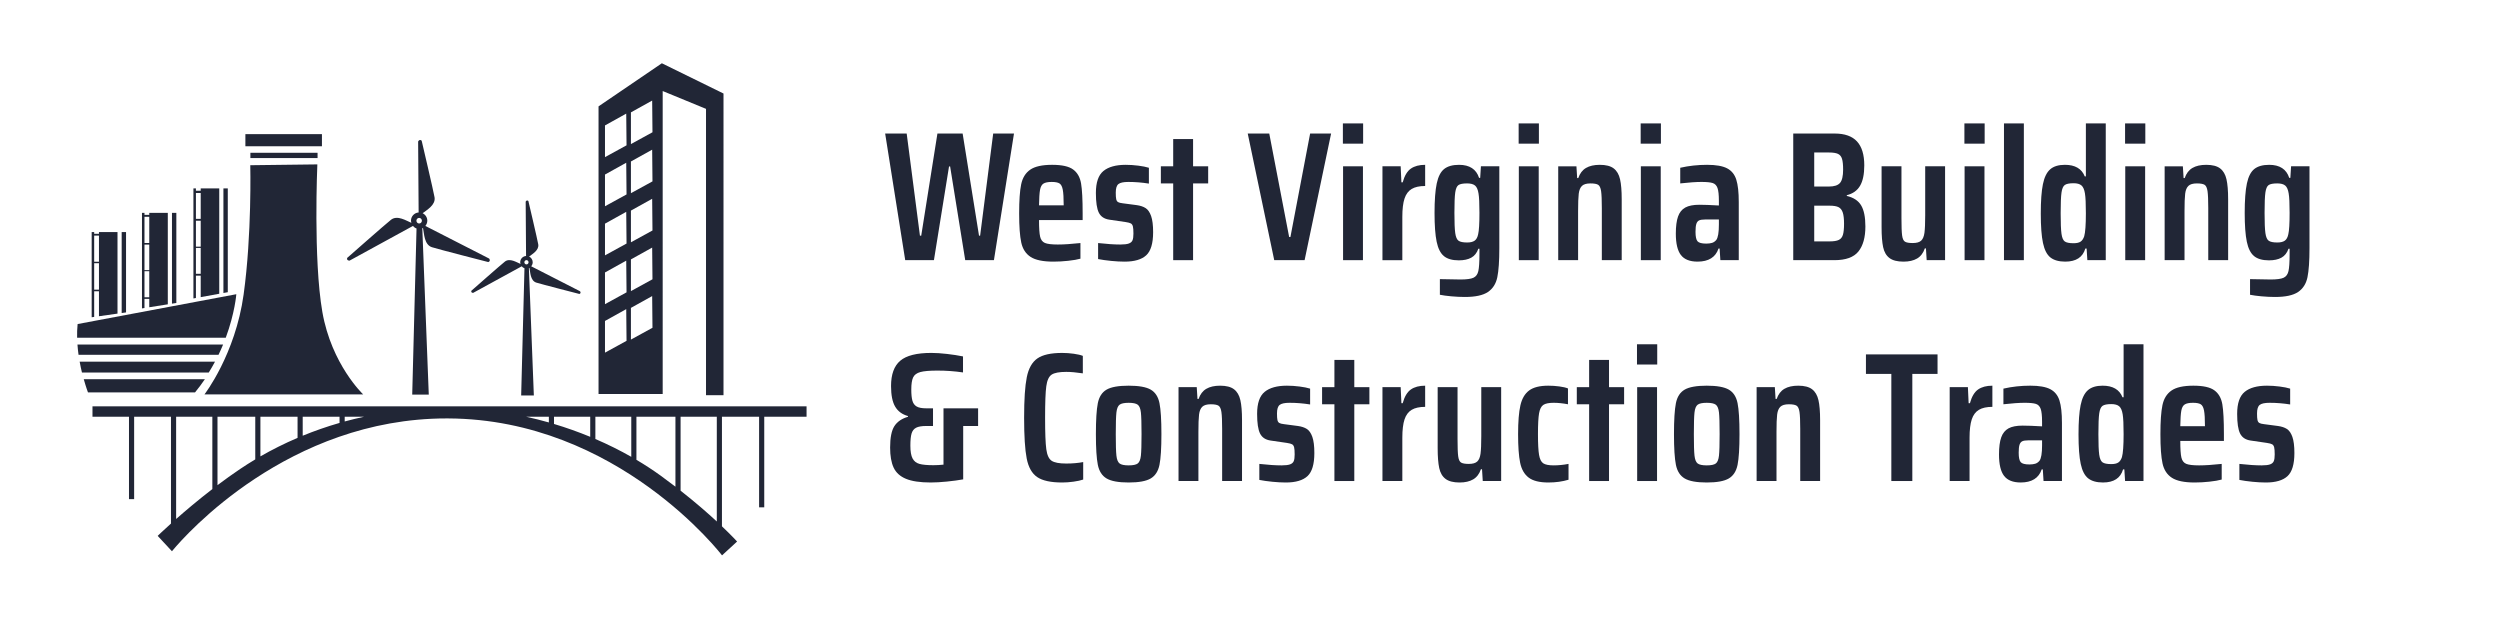 <?xml version="1.0" encoding="UTF-8"?> <svg xmlns="http://www.w3.org/2000/svg" id="Layer_1" data-name="Layer 1" viewBox="0 0 7914.58 1999.44"><defs><style> .cls-1 { fill: #212636; stroke-width: 0px; } </style></defs><g><path class="cls-1" d="m748.18,931.42l-502.46,94.47c-1.5,14.4-1.89,28.93-1.58,43.3h470.6c29.02-78.45,33.43-137.76,33.43-137.76Z"></path><path class="cls-1" d="m706.27,1090.83H245.21c.81,11.06,1.95,21.95,3.43,32.47h443.11c5.32-11.05,10.14-21.87,14.53-32.47Z"></path><path class="cls-1" d="m648.59,1200.53h-383.41c7.15,25.66,13.36,41.75,13.36,41.75h338.9c11.42-13.78,21.59-27.74,31.16-41.75Z"></path><path class="cls-1" d="m680.72,1144.97H252.17c2.23,12.28,4.73,23.82,7.3,34.43h401.42c7.19-11.56,13.78-23.04,19.83-34.43Z"></path><polygon class="cls-1" points="721.14 596.52 707.3 596.52 707.3 927.57 721.14 925.04 721.14 596.52"></polygon><path class="cls-1" d="m620.26,872.7h15.16v67.96l58.69-10.69v-333.46h-58.69v7.22h-15.16v-7.22h-7.91v348.34l7.91-1.44v-70.72Zm0-261.75h15.16v82h-15.16v-82Zm0,87.92h15.16v82h-15.16v-82Zm0,85.93h15.16v82h-15.16v-82Z"></path><polygon class="cls-1" points="558.27 673.93 544.43 673.93 544.43 961.33 558.27 959.15 558.27 673.93"></polygon><path class="cls-1" d="m457.39,946.18h15.16v26.52l58.69-9.28v-289.49h-58.69v6.27h-15.16v-6.27h-7.91v302.43l7.91-1.25v-28.93Zm0-259.72h15.16v82.88h-15.16v-82.88Zm0,88.01h15.16v80.69h-15.16v-80.69Zm0,84.09h15.16v82.49h-15.16v-82.49Z"></path><polygon class="cls-1" points="399.04 734.61 385.19 734.61 385.19 991.01 399.04 989.04 399.04 734.61"></polygon><path class="cls-1" d="m298.14,922.2h15.16v78.93l58.69-8.28v-258.24h-58.69v5.59h-15.16v-5.59h-7.91v269.79l7.91-1.12v-81.07Zm0-176.41h15.16v82.8h-15.16v-82.8Zm0,87.37h15.16v83.98h-15.16v-83.98Z"></path><path class="cls-1" d="m1149.75,1248.61s-100.23-94.47-129.25-261.1c-29-166.63-15.82-467.09-15.82-467.09l-212.33,2.62s5.29,219.11-21.09,409.36c-26.38,190.25-123.97,316.2-123.97,316.2h502.46Z"></path><rect class="cls-1" x="776.87" y="424.65" width="242.33" height="38.38"></rect><rect class="cls-1" x="792.69" y="483.68" width="212.65" height="16.73"></rect><path class="cls-1" d="m1106.54,825.15l200.78-109.84c3,3.7,6.8,6.49,11.34,8.08l-13.65,525.86h52.42l-20.49-526.22c.8-.34,1.37-1.01,2.12-1.44.12.61.19,1.05.34,1.73,3.56,15.8,3.29,51.21,27.83,59.26,18.05,5.93,178.66,47.1,178.66,47.1,5.16-1.98,6.24-5.62,2.89-11.01l-202.18-103.39c3.68-4.57,6.18-10.2,6.18-16.58,0-10.52-6.13-19.44-14.84-23.68,13.48-10.48,41.78-26.23,37.79-50.39-3.09-18.64-40.83-179.33-40.83-179.33-4.15-3.62-7.88-2.89-11.16,2.57l1.58,224.76c-13.46.89-24.21,12.08-24.21,26.07,0,2.4.75,4.57,1.34,6.79-15.32-6.16-44.15-25.48-64.36-9.91-15.02,11.58-139.14,121.04-139.14,121.04-1.23,5.37,1.2,8.27,7.58,8.53Zm220.42-135.31c4.79,0,8.67,3.96,8.67,8.86s-3.88,8.86-8.67,8.86-8.67-3.96-8.67-8.86,3.88-8.86,8.67-8.86Z"></path><path class="cls-1" d="m1497.94,927.17l153.74-84.09c2.29,2.84,5.21,4.96,8.69,6.19l-10.45,402.65h40.14l-15.7-402.93c.61-.27,1.05-.78,1.62-1.11.09.47.14.81.25,1.33,2.73,12.11,2.51,39.21,21.31,45.37,13.82,4.54,136.8,36.07,136.8,36.07,3.93-1.54,4.74-4.32,2.18-8.47l-154.8-79.16c2.82-3.49,4.74-7.8,4.74-12.7,0-8.05-4.7-14.88-11.36-18.13,10.31-8.03,32-20.08,28.94-38.58-2.36-14.28-31.27-137.31-31.27-137.31-3.18-2.78-6.04-2.2-8.53,1.98l1.2,172.1c-10.31.69-18.53,9.25-18.53,19.97,0,1.84.58,3.51,1.03,5.2-11.73-4.71-33.81-19.5-49.29-7.58-11.5,8.86-106.53,92.67-106.53,92.67-.94,4.1.92,6.33,5.8,6.54Zm168.73-103.64c3.67,0,6.65,3.04,6.65,6.79s-2.98,6.79-6.65,6.79-6.65-3.04-6.65-6.79,2.98-6.79,6.65-6.79Z"></path><path class="cls-1" d="m2097.95,288.19l137.16,56.42v906.62h55.39V296.07l-195.18-95.78-200.45,136.45v910.55h203.09V288.19Zm-182.65,828.22v-100.37l67.26-37.4.98,100.37-68.24,37.4Zm0-153.51v-100.37l67.26-37.4.98,100.37-68.24,37.4Zm0-154.49v-100.37l67.26-37.4.98,100.37-68.24,37.4Zm0-155.47v-100.37l67.26-37.4.98,100.37-68.24,37.4Zm0-155.49v-100.37l67.26-37.4.98,100.37-68.24,37.4Zm82.1,577.63v-100.37l67.26-37.4.98,100.37-68.24,37.4Zm0-153.51v-100.37l67.26-37.4.98,100.37-68.24,37.4Zm0-154.49v-100.37l67.26-37.4.98,100.37-68.24,37.4Zm0-155.47v-100.37l67.26-37.4.98,100.37-68.24,37.4Zm0-155.49v-100.37l67.26-37.4.98,100.37-68.24,37.4Z"></path><path class="cls-1" d="m2553.45,1286.44H292.78v32.92h115.58v260.83h16.3v-260.83h116.62v338.15c-26.25,23.57-41.85,38.69-42.09,38.99l45.23,48.69s1.15-1.45,3.68-4.46c18.93-22.61,110.26-127.01,259.46-225.38,149.26-98.42,356-190.72,606.57-190.7l4.91.02h.03c268.65,1.29,485.34,109.54,635.18,217.9,74.87,54.15,132.94,108.26,172.2,148.75,19.63,20.24,34.56,37.07,44.53,48.79,4.99,5.87,8.74,10.44,11.22,13.53,2.48,3.09,3.6,4.57,3.62,4.59l47.71-43.83c-.29-.36-16.87-18.62-47.94-48.16v-346.86h117.61v286.67h16.3v-286.67h133.96v-32.92Zm-1595.13,32.92h116.62v19.53c-40.86,11.79-79.75,25.44-116.62,40.52v-60.04Zm-16.3,66.85c-41.96,17.92-81.2,37.67-117.61,58.59v-125.44h117.61v66.85Zm149.23-66.85h61.16c-20.84,4.51-41.22,9.51-61.16,14.95v-14.95Zm662.64,0h114.66v63.57c-36.38-15.03-74.69-28.75-114.66-40.73v-22.83Zm-16.3,18.06c-23.38-6.65-47.3-12.7-71.72-18.06h71.72v18.06Zm147.27-18.06h113.66v126.87c-35.15-19.97-73.15-39-113.66-56.44v-70.43Zm-1327.26,323.65v-323.65h114.66v228.99c-44.83,34.52-84.58,68.17-114.66,94.66Zm202.53-158.21c-24.6,16.56-48.65,33.86-71.58,51.15v-216.59h119.59v134.99c-16.62,9.94-32.64,20.11-48.01,30.46Zm1254.7-29.12v-136.32h123.52v221.39c-14.91-11.46-30.59-23.19-47.02-35.08-23.5-16.99-49.07-33.77-76.5-49.99Zm254.47,195.25c-29.11-26.91-67.65-60.6-114.66-97.52v-234.05h114.66v331.58Z"></path></g><g><path class="cls-1" d="m3055.73,823.63l-47.78-296.58h-3.5l-47.78,296.58h-90.9l-63.51-400.88h68.17l41.95,323.38h4.08l51.27-323.38h79.83l51.86,323.38h3.5l41.37-323.38h65.84l-63.51,400.88h-90.9Z"></path><path class="cls-1" d="m3427.47,696.61h-138.09c0,25.25,1.17,42.83,3.5,52.73,2.33,9.91,7.38,16.51,15.15,19.81,7.77,3.3,21.36,4.95,40.79,4.95s42.53-1.55,71.67-4.66v49.53c-9.71,2.72-22.63,4.95-38.75,6.7-16.12,1.75-31.76,2.62-46.91,2.62-32.63,0-56.62-4.95-71.96-14.86-15.35-9.91-25.26-25.05-29.72-45.45-4.47-20.39-6.7-51.18-6.7-92.35s2.13-71.47,6.41-92.06c4.27-20.58,13.78-36.03,28.55-46.32,14.76-10.29,37.87-15.44,69.34-15.44s53.31,4.95,66.72,14.86,21.75,24.67,25.06,44.28c3.29,19.62,4.95,50.98,4.95,94.1v21.56Zm-124.11-115.37c-5.44,3.5-9.03,10.11-10.78,19.81-1.75,9.71-2.82,26.03-3.2,48.95h78.08v-.58c0-22.52-.97-38.84-2.91-48.94-1.95-10.1-5.44-16.7-10.49-19.81-5.05-3.1-13.21-4.66-24.47-4.66-12.04,0-20.79,1.75-26.22,5.24Z"></path><path class="cls-1" d="m3517.49,825.96c-15.73-1.56-29.43-3.5-41.08-5.83v-50.69c27.97,3.11,51.47,4.66,70.5,4.66,12.04,0,20.98-1.06,26.8-3.2,5.83-2.13,9.71-5.54,11.65-10.2,1.94-4.66,2.91-11.65,2.91-20.98,0-10.87-.58-18.55-1.75-23.02-1.17-4.46-3.3-7.58-6.41-9.32-3.11-1.75-8.55-3.2-16.31-4.37l-51.86-7.57c-15.93-2.33-27-9.71-33.21-22.14-6.22-12.43-9.32-33.21-9.32-62.35,0-33.4,7.96-56.61,23.89-69.63,15.92-13.01,39.42-19.52,70.5-19.52,12.82,0,26.12.87,39.91,2.62,13.78,1.75,24.95,3.99,33.5,6.7v50.11c-21.76-3.5-43.51-5.24-65.26-5.24-15.15,0-25.55,2.24-31.17,6.7-5.64,4.47-8.45,13.5-8.45,27.09,0,9.71.48,16.71,1.46,20.98.96,4.28,2.91,7.28,5.83,9.03,2.91,1.75,7.87,3.01,14.86,3.79l44.28,5.83c11.26,1.56,20.58,4.66,27.97,9.32,7.37,4.66,13.2,13.02,17.48,25.06,4.27,12.04,6.41,29.13,6.41,51.27,0,35.35-7.28,59.72-21.85,73.13s-37.39,20.1-68.46,20.1c-12.82,0-27.09-.78-42.83-2.33Z"></path><path class="cls-1" d="m3714.14,823.63v-242.97h-39.04v-54.19h39.04v-86.24h62.93v86.24h47.78v54.19h-47.78v242.97h-62.93Z"></path><path class="cls-1" d="m4034.01,823.63l-83.91-400.88h68.17l62.93,327.46h4.08l62.35-327.46h66.42l-83.91,400.88h-96.14Z"></path><path class="cls-1" d="m4251.34,454.8v-64.09h64.09v64.09h-64.09Zm.58,368.83v-297.16h62.93v297.16h-62.93Z"></path><path class="cls-1" d="m4376.61,526.47h57.68l2.33,50.69h4.08c5.83-20.98,14.47-35.44,25.93-43.41,11.45-7.96,26.51-11.95,45.16-11.95v67.01c-17.87,0-32.05,3.11-42.54,9.32-10.49,6.22-18.06,16.31-22.72,30.3-4.66,13.98-6.99,33.41-6.99,58.27v136.93h-62.93v-297.16Z"></path><path class="cls-1" d="m4594.82,938.13c-14.96-1.37-27.09-3.01-36.42-4.95v-49.53l65.26,1.17c19.42,0,33.11-1.85,41.08-5.54,7.96-3.7,13.11-10.78,15.44-21.27s3.5-28.75,3.5-54.77v-15.73h-3.5c-4.66,13.21-12.15,22.63-22.43,28.26-10.3,5.64-23.41,8.45-39.33,8.45-20.59,0-36.33-4.46-47.2-13.4-10.88-8.93-18.55-24.08-23.02-45.45-4.47-21.36-6.7-51.86-6.7-91.48s2.33-71.47,6.99-93.23c4.66-21.75,12.53-37,23.6-45.74,11.07-8.74,26.7-13.11,46.91-13.11,33.4,0,54.57,13.79,63.51,41.37h3.5l2.33-36.71h58.27v259.29c0,40.79-2.14,71.47-6.41,92.06-4.28,20.58-14.18,36.13-29.72,46.61-15.54,10.49-39.82,15.73-72.83,15.73-13.6,0-27.88-.68-42.83-2.04Zm73.71-176.26c5.43-3.88,9.12-10.68,11.07-20.39,2.71-11.26,4.08-33.79,4.08-67.59,0-29.52-.97-49.91-2.91-61.18-1.95-12.43-5.64-20.88-11.07-25.35-5.44-4.46-13.79-6.7-25.05-6.7-13.21,0-22.34,1.75-27.39,5.24-5.05,3.5-8.45,11.27-10.2,23.31-1.75,12.04-2.62,33.6-2.62,64.68s.87,51.67,2.62,64.09c1.75,12.44,5.24,20.49,10.49,24.18,5.24,3.7,14.28,5.54,27.09,5.54,10.49,0,18.45-1.94,23.89-5.83Z"></path><path class="cls-1" d="m4807.78,454.8v-64.09h64.09v64.09h-64.09Zm.58,368.83v-297.16h62.93v297.16h-62.93Z"></path><path class="cls-1" d="m5071.14,659.9c0-26.02-.78-44.28-2.33-54.77-1.56-10.49-4.66-17.19-9.32-20.1-4.66-2.91-12.82-4.37-24.47-4.37-12.44,0-21.37,2.62-26.8,7.87-5.44,5.24-8.84,13.5-10.2,24.76-1.37,11.27-2.04,29.72-2.04,55.35v154.99h-62.93v-297.16h57.68l2.33,37.29h3.5c5.04-14.76,13.2-25.44,24.47-32.05,11.26-6.6,25.83-9.91,43.7-9.91,19.42,0,34.09,3.79,43.99,11.36,9.91,7.57,16.61,19.04,20.1,34.38,3.5,15.35,5.24,36.42,5.24,63.22v192.86h-62.93v-163.73Z"></path><path class="cls-1" d="m5194.08,454.8v-64.09h64.09v64.09h-64.09Zm.58,368.83v-297.16h62.93v297.16h-62.93Z"></path><path class="cls-1" d="m5321.39,807.32c-10.69-13.98-16.02-36.51-16.02-67.59,0-22.92,2.33-40.98,6.99-54.19,4.66-13.2,12.33-22.72,23.02-28.55,10.68-5.83,25.54-8.74,44.57-8.74,14.76,0,35.34.78,61.76,2.33v-14.57c0-19.03-1.46-32.63-4.37-40.79s-7.97-13.4-15.15-15.73c-7.19-2.33-19.14-3.5-35.83-3.5s-39.04,1.56-67.01,4.66v-49.53c27.19-6.21,55.54-9.32,85.07-9.32,27.97,0,49.04,3.7,63.22,11.07,14.17,7.38,23.89,19.33,29.13,35.83,5.24,16.51,7.87,40.11,7.87,70.79v184.12h-58.27l-2.33-36.71h-3.5c-9.32,27.59-31.46,41.37-66.42,41.37-24.47,0-42.05-6.99-52.73-20.98Zm98.76-38.46c5.04-1.55,9.51-4.66,13.4-9.32,5.43-7.37,8.16-23.69,8.16-48.94v-15.73h-43.7c-8.55,0-14.86.97-18.94,2.91-4.08,1.95-6.99,5.64-8.74,11.07-1.75,5.44-2.62,13.79-2.62,25.05,0,15.15,2.13,25.16,6.41,30.01,4.27,4.86,13.4,7.28,27.38,7.28,7.38,0,13.59-.77,18.65-2.33Z"></path><path class="cls-1" d="m5677.1,422.75h131.1c31.85,0,55.44,8.36,70.79,25.06,15.34,16.71,23.02,41.95,23.02,75.75,0,27.97-4.47,49.53-13.4,64.68-8.94,15.15-22.92,25.05-41.95,29.72v2.33c21.36,5.05,36.51,15.06,45.45,30.01,8.93,14.96,13.4,37.2,13.4,66.72,0,34.58-7.38,60.99-22.14,79.24-14.77,18.26-40.01,27.39-75.75,27.39h-130.52v-400.88Zm148,156.45c6.6-7.58,9.91-21.65,9.91-42.24,0-15.15-1.17-26.51-3.5-34.09-2.33-7.58-6.61-12.82-12.82-15.73-6.22-2.91-15.73-4.37-28.55-4.37h-46.61v107.79h46.61c16.7,0,28.35-3.79,34.96-11.36Zm-3.79,180.34c6.41-3.1,10.78-8.54,13.11-16.31,2.33-7.77,3.5-19.42,3.5-34.96s-1.37-27.39-4.08-35.54c-2.72-8.16-7.19-13.78-13.4-16.9-6.22-3.1-15.54-4.66-27.97-4.66h-48.94v113.04h48.94c12.82,0,22.43-1.55,28.84-4.66Z"></path><path class="cls-1" d="m6097.2,786.34h-3.5c-5.05,14.77-13.21,25.45-24.47,32.05-11.27,6.6-25.64,9.91-43.12,9.91-19.43,0-34.19-3.79-44.28-11.36-10.11-7.58-16.81-19.03-20.1-34.38-3.3-15.34-4.95-36.42-4.95-63.22v-192.87h62.93v163.73c0,26.42.67,44.77,2.04,55.06,1.36,10.3,4.37,16.9,9.03,19.81,4.66,2.91,12.82,4.37,24.47,4.37,12.43,0,21.36-2.52,26.8-7.57,5.43-5.04,8.93-13.4,10.49-25.06,1.55-11.65,2.33-30.1,2.33-55.35v-154.99h62.93v297.16h-58.27l-2.33-37.29Z"></path><path class="cls-1" d="m6218.98,454.8v-64.09h64.09v64.09h-64.09Zm.58,368.83v-297.16h62.93v297.16h-62.93Z"></path><path class="cls-1" d="m6344.25,823.63v-432.93h62.93v432.93h-62.93Z"></path><path class="cls-1" d="m6491.36,815.18c-11.07-8.74-18.94-23.98-23.6-45.74-4.66-21.75-6.99-52.82-6.99-93.23s2.23-70.99,6.7-92.94c4.46-21.94,12.14-37.67,23.02-47.2,10.87-9.51,26.41-14.28,46.61-14.28,32.24,0,53.21,12.24,62.93,36.71h3.5v-167.81h62.93v432.93h-58.27l-2.33-36.71h-4.08c-8.16,27.59-29.33,41.37-63.51,41.37-20.2,0-35.83-4.37-46.91-13.11Zm95.27-50.11c5.04-3.3,8.93-9.03,11.65-17.19,3.5-12.43,5.24-36.71,5.24-72.83,0-29.91-.97-50.69-2.91-62.35-1.95-12.43-5.64-20.98-11.07-25.64-5.44-4.66-13.79-6.99-25.05-6.99-13.21,0-22.43,1.85-27.68,5.54-5.24,3.7-8.74,11.75-10.49,24.18-1.75,12.44-2.62,34.19-2.62,65.26s.87,52.83,2.62,65.26c1.75,12.44,5.24,20.49,10.49,24.18,5.24,3.7,14.47,5.54,27.68,5.54,9.71,0,17.09-1.65,22.14-4.95Z"></path><path class="cls-1" d="m6727.63,454.8v-64.09h64.09v64.09h-64.09Zm.58,368.83v-297.16h62.93v297.16h-62.93Z"></path><path class="cls-1" d="m6990.99,659.9c0-26.02-.78-44.28-2.33-54.77-1.56-10.49-4.66-17.19-9.32-20.1-4.66-2.91-12.82-4.37-24.47-4.37-12.44,0-21.37,2.62-26.8,7.87-5.44,5.24-8.84,13.5-10.2,24.76-1.37,11.27-2.04,29.72-2.04,55.35v154.99h-62.93v-297.16h57.68l2.33,37.29h3.5c5.04-14.76,13.2-25.44,24.47-32.05,11.26-6.6,25.83-9.91,43.7-9.91,19.42,0,34.09,3.79,43.99,11.36,9.91,7.57,16.61,19.04,20.1,34.38,3.5,15.35,5.24,36.42,5.24,63.22v192.86h-62.93v-163.73Z"></path><path class="cls-1" d="m7159.67,938.13c-14.96-1.37-27.09-3.01-36.42-4.95v-49.53l65.26,1.17c19.42,0,33.11-1.85,41.08-5.54,7.96-3.7,13.11-10.78,15.44-21.27s3.5-28.75,3.5-54.77v-15.73h-3.5c-4.66,13.21-12.15,22.63-22.43,28.26-10.3,5.64-23.41,8.45-39.33,8.45-20.59,0-36.33-4.46-47.2-13.4-10.88-8.93-18.55-24.08-23.02-45.45-4.47-21.36-6.7-51.86-6.7-91.48s2.33-71.47,6.99-93.23c4.66-21.75,12.53-37,23.6-45.74,11.07-8.74,26.7-13.11,46.91-13.11,33.4,0,54.57,13.79,63.51,41.37h3.5l2.33-36.71h58.27v259.29c0,40.79-2.14,71.47-6.41,92.06-4.28,20.58-14.18,36.13-29.72,46.61-15.54,10.49-39.82,15.73-72.83,15.73-13.6,0-27.88-.68-42.83-2.04Zm73.71-176.26c5.43-3.88,9.12-10.68,11.07-20.39,2.71-11.26,4.08-33.79,4.08-67.59,0-29.52-.97-49.91-2.91-61.18-1.95-12.43-5.64-20.88-11.07-25.35-5.44-4.46-13.79-6.7-25.05-6.7-13.21,0-22.34,1.75-27.39,5.24-5.05,3.5-8.45,11.27-10.2,23.31-1.75,12.04-2.62,33.6-2.62,64.68s.87,51.67,2.62,64.09c1.75,12.44,5.24,20.49,10.49,24.18,5.24,3.7,14.28,5.54,27.09,5.54,10.49,0,18.45-1.94,23.89-5.83Z"></path><path class="cls-1" d="m3096.51,1292.68v55.94h-47.2v168.97c-15.15,2.72-32.34,5.05-51.57,6.99s-36.42,2.91-51.57,2.91c-33.41,0-59.43-3.89-78.08-11.65s-31.67-19.61-39.04-35.54c-7.38-15.92-11.07-37.09-11.07-63.51,0-31.07,4.46-53.61,13.4-67.59,8.93-13.98,23.31-23.89,43.12-29.72v-2.33c-18.26-5.04-31.76-14.95-40.5-29.72-8.74-14.76-13.11-36.51-13.11-65.26,0-36.9,9.71-63.6,29.13-80.12,19.42-16.51,52.24-24.76,98.47-24.76,14.37,0,30.88,1.07,49.53,3.21,18.65,2.14,35.54,4.76,50.69,7.87v50.69c-26.42-3.88-53.42-5.83-80.99-5.83-24.86,0-42.93,1.56-54.19,4.66-11.27,3.11-18.85,8.74-22.72,16.9-3.89,8.16-5.83,20.98-5.83,38.46,0,15.15,1.17,26.9,3.5,35.25,2.33,8.36,6.79,14.48,13.4,18.35,6.6,3.89,16.7,5.83,30.3,5.83h21.56v55.94h-21.56c-14.38,0-25.05,1.85-32.05,5.54-6.99,3.7-11.75,9.81-14.28,18.35-2.53,8.55-3.79,21.37-3.79,38.46,0,18.26,2.33,31.76,6.99,40.5,4.66,8.74,11.94,14.48,21.85,17.19,9.91,2.72,24.56,4.08,43.99,4.08,10.49,0,21.17-.58,32.05-1.75v-178.3h109.54Z"></path><path class="cls-1" d="m3398.62,1524.88c-12.63,1.75-24.57,2.62-35.83,2.62-36.13,0-62.55-5.73-79.24-17.19-16.71-11.45-27.78-31.07-33.21-58.85-5.44-27.77-8.16-70.79-8.16-129.06s2.81-100.22,8.45-128.19c5.63-27.97,16.8-47.78,33.5-59.43,16.7-11.65,42.92-17.48,78.66-17.48,12.04,0,24.27.87,36.71,2.62,12.43,1.75,21.94,3.99,28.55,6.7v55.35c-20.59-3.1-38.07-4.66-52.44-4.66-22.14,0-37.58,2.91-46.32,8.74-8.74,5.83-14.38,18.06-16.9,36.71-2.53,18.65-3.79,51.86-3.79,99.64s1.26,80.99,3.79,99.64c2.52,18.65,8.16,30.88,16.9,36.71,8.74,5.83,24.18,8.74,46.32,8.74,19.42,0,37.29-1.55,53.61-4.66v55.35c-7.77,2.72-17.97,4.95-30.59,6.7Z"></path><path class="cls-1" d="m3503.21,1514.68c-14.38-8.54-23.6-22.92-27.68-43.12-4.08-20.19-6.12-52.63-6.12-97.31s2.04-77.69,6.12-97.89c4.08-20.19,13.3-34.47,27.68-42.83,14.37-8.35,37.67-12.53,69.92-12.53s55.54,4.18,69.92,12.53c14.37,8.36,23.6,22.63,27.68,42.83,4.08,20.2,6.12,52.83,6.12,97.89s-2.04,77.11-6.12,97.31c-4.08,20.2-13.31,34.58-27.68,43.12-14.38,8.54-37.68,12.82-69.92,12.82s-55.55-4.28-69.92-12.82Zm98.76-47.49c5.24-4.08,8.54-12.33,9.91-24.76,1.36-12.43,2.04-35.15,2.04-68.17s-.68-56.23-2.04-68.46c-1.37-12.24-4.66-20.39-9.91-24.47-5.24-4.08-14.86-6.12-28.84-6.12s-23.6,2.04-28.84,6.12c-5.24,4.08-8.55,12.24-9.91,24.47-1.37,12.24-2.04,35.06-2.04,68.46s.67,55.75,2.04,68.17c1.36,12.44,4.66,20.69,9.91,24.76,5.24,4.08,14.86,6.12,28.84,6.12s23.6-2.04,28.84-6.12Z"></path><path class="cls-1" d="m3869.12,1359.11c0-26.02-.78-44.28-2.33-54.77-1.56-10.49-4.66-17.19-9.32-20.1-4.66-2.91-12.82-4.37-24.47-4.37-12.44,0-21.37,2.62-26.8,7.87-5.44,5.24-8.84,13.5-10.2,24.76-1.37,11.27-2.04,29.72-2.04,55.35v154.99h-62.93v-297.16h57.68l2.33,37.29h3.5c5.04-14.76,13.2-25.44,24.47-32.05,11.26-6.6,25.83-9.91,43.7-9.91,19.42,0,34.09,3.79,43.99,11.36,9.91,7.57,16.61,19.04,20.1,34.38,3.5,15.35,5.24,36.42,5.24,63.22v192.86h-62.93v-163.73Z"></path><path class="cls-1" d="m4027.9,1525.17c-15.73-1.56-29.43-3.5-41.08-5.83v-50.69c27.97,3.11,51.47,4.66,70.5,4.66,12.04,0,20.98-1.07,26.8-3.2,5.83-2.13,9.71-5.54,11.65-10.2,1.94-4.66,2.91-11.65,2.91-20.98,0-10.87-.58-18.54-1.75-23.02-1.17-4.46-3.3-7.57-6.41-9.32-3.11-1.75-8.55-3.21-16.31-4.37l-51.86-7.57c-15.93-2.33-27-9.71-33.21-22.14-6.22-12.43-9.32-33.21-9.32-62.35,0-33.4,7.96-56.61,23.89-69.63,15.92-13.01,39.42-19.52,70.5-19.52,12.82,0,26.12.87,39.91,2.62,13.78,1.75,24.95,3.99,33.5,6.7v50.11c-21.76-3.5-43.51-5.24-65.26-5.24-15.15,0-25.55,2.24-31.17,6.7-5.64,4.47-8.45,13.5-8.45,27.09,0,9.71.48,16.71,1.46,20.98.96,4.28,2.91,7.28,5.83,9.03,2.91,1.75,7.87,3.01,14.86,3.79l44.28,5.83c11.26,1.56,20.58,4.66,27.97,9.32,7.37,4.66,13.2,13.02,17.48,25.05,4.27,12.04,6.41,29.13,6.41,51.28,0,35.35-7.28,59.72-21.85,73.13-14.57,13.4-37.39,20.1-68.46,20.1-12.82,0-27.09-.78-42.83-2.33Z"></path><path class="cls-1" d="m4224.54,1522.84v-242.97h-39.04v-54.19h39.04v-86.24h62.93v86.24h47.78v54.19h-47.78v242.97h-62.93Z"></path><path class="cls-1" d="m4376.61,1225.68h57.68l2.33,50.69h4.08c5.83-20.98,14.47-35.44,25.93-43.41,11.45-7.96,26.51-11.94,45.16-11.94v67.01c-17.87,0-32.05,3.11-42.54,9.32-10.49,6.22-18.06,16.31-22.72,30.3-4.66,13.98-6.99,33.41-6.99,58.27v136.93h-62.93v-297.16Z"></path><path class="cls-1" d="m4691.83,1485.55h-3.5c-5.05,14.77-13.21,25.45-24.47,32.05-11.27,6.6-25.64,9.91-43.12,9.91-19.43,0-34.19-3.79-44.28-11.36-10.11-7.57-16.81-19.03-20.1-34.38-3.3-15.34-4.95-36.42-4.95-63.22v-192.86h62.93v163.73c0,26.42.67,44.77,2.04,55.06,1.36,10.3,4.37,16.9,9.03,19.81s12.82,4.37,24.47,4.37c12.43,0,21.36-2.52,26.8-7.58,5.43-5.04,8.93-13.4,10.49-25.05,1.55-11.65,2.33-30.1,2.33-55.35v-154.99h62.93v297.16h-58.27l-2.33-37.29Z"></path><path class="cls-1" d="m4902.17,1527.5c-28.36,0-49.34-5.24-62.93-15.73-13.6-10.49-22.53-26.22-26.8-47.2-4.28-20.98-6.41-51.07-6.41-90.31s2.42-69.53,7.28-90.9c4.85-21.36,14.08-37.09,27.68-47.2,13.59-10.1,33.79-15.15,60.6-15.15,11.65,0,23.31.78,34.96,2.33,11.65,1.56,20.78,3.7,27.39,6.41v50.11c-16.32-3.1-31.46-4.66-45.45-4.66-15.15,0-26.03,2.24-32.63,6.7-6.61,4.47-11.07,13.31-13.4,26.51-2.33,13.21-3.5,35.16-3.5,65.84s1.17,52.73,3.5,66.13c2.33,13.4,6.79,22.24,13.4,26.51,6.6,4.28,17.48,6.41,32.63,6.41s30.88-1.55,47.2-4.66v50.11c-19.43,5.83-40.6,8.74-63.51,8.74Z"></path><path class="cls-1" d="m5030.94,1522.84v-242.97h-39.04v-54.19h39.04v-86.24h62.93v86.24h47.78v54.19h-47.78v242.97h-62.93Z"></path><path class="cls-1" d="m5182.42,1154.01v-64.09h64.09v64.09h-64.09Zm.58,368.83v-297.16h62.93v297.16h-62.93Z"></path><path class="cls-1" d="m5333.33,1514.68c-14.38-8.54-23.6-22.92-27.68-43.12-4.08-20.19-6.12-52.63-6.12-97.31s2.04-77.69,6.12-97.89c4.08-20.19,13.3-34.47,27.68-42.83,14.37-8.35,37.67-12.53,69.92-12.53s55.54,4.18,69.92,12.53c14.37,8.36,23.6,22.63,27.68,42.83,4.08,20.2,6.12,52.83,6.12,97.89s-2.04,77.11-6.12,97.31c-4.08,20.2-13.31,34.58-27.68,43.12-14.38,8.54-37.68,12.82-69.92,12.82s-55.55-4.28-69.92-12.82Zm98.76-47.49c5.24-4.08,8.54-12.33,9.91-24.76,1.36-12.43,2.04-35.15,2.04-68.17s-.68-56.23-2.04-68.46c-1.37-12.24-4.66-20.39-9.91-24.47-5.24-4.08-14.86-6.12-28.84-6.12s-23.6,2.04-28.84,6.12c-5.24,4.08-8.55,12.24-9.91,24.47-1.37,12.24-2.04,35.06-2.04,68.46s.67,55.75,2.04,68.17c1.36,12.44,4.66,20.69,9.91,24.76,5.24,4.08,14.86,6.12,28.84,6.12s23.6-2.04,28.84-6.12Z"></path><path class="cls-1" d="m5699.25,1359.11c0-26.02-.78-44.28-2.33-54.77-1.56-10.49-4.66-17.19-9.32-20.1-4.66-2.91-12.82-4.37-24.47-4.37-12.44,0-21.37,2.62-26.8,7.87-5.44,5.24-8.84,13.5-10.2,24.76-1.37,11.27-2.04,29.72-2.04,55.35v154.99h-62.93v-297.16h57.68l2.33,37.29h3.5c5.04-14.76,13.2-25.44,24.47-32.05,11.26-6.6,25.83-9.91,43.7-9.91,19.42,0,34.09,3.79,43.99,11.36,9.91,7.57,16.61,19.04,20.1,34.38,3.5,15.35,5.24,36.42,5.24,63.22v192.86h-62.93v-163.73Z"></path><path class="cls-1" d="m5987.66,1522.84v-339.12h-80.41v-61.76h226.66v61.76h-79.83v339.12h-66.42Z"></path><path class="cls-1" d="m6172.36,1225.68h57.68l2.33,50.69h4.08c5.83-20.98,14.47-35.44,25.93-43.41,11.45-7.96,26.51-11.94,45.16-11.94v67.01c-17.87,0-32.05,3.11-42.54,9.32-10.49,6.22-18.06,16.31-22.72,30.3-4.66,13.98-6.99,33.41-6.99,58.27v136.93h-62.93v-297.16Z"></path><path class="cls-1" d="m6344.53,1506.52c-10.69-13.98-16.02-36.51-16.02-67.59,0-22.92,2.33-40.98,6.99-54.19,4.66-13.2,12.33-22.72,23.02-28.55,10.68-5.83,25.54-8.74,44.57-8.74,14.76,0,35.34.78,61.76,2.33v-14.57c0-19.03-1.46-32.63-4.37-40.79-2.91-8.16-7.97-13.4-15.15-15.73-7.19-2.33-19.14-3.5-35.83-3.5s-39.04,1.56-67.01,4.66v-49.53c27.19-6.21,55.54-9.32,85.07-9.32,27.97,0,49.04,3.7,63.22,11.07,14.17,7.38,23.89,19.33,29.13,35.83,5.24,16.51,7.87,40.11,7.87,70.79v184.12h-58.27l-2.33-36.71h-3.5c-9.32,27.59-31.46,41.37-66.42,41.37-24.47,0-42.05-6.99-52.73-20.98Zm98.76-38.46c5.04-1.55,9.51-4.66,13.4-9.32,5.43-7.38,8.16-23.69,8.16-48.94v-15.73h-43.7c-8.55,0-14.86.97-18.94,2.91-4.08,1.95-6.99,5.64-8.74,11.07-1.75,5.44-2.62,13.79-2.62,25.05,0,15.15,2.13,25.16,6.41,30.01,4.27,4.86,13.4,7.28,27.38,7.28,7.38,0,13.59-.77,18.65-2.33Z"></path><path class="cls-1" d="m6610.81,1514.39c-11.07-8.74-18.94-23.98-23.6-45.74-4.66-21.75-6.99-52.82-6.99-93.23s2.23-70.99,6.7-92.94c4.46-21.94,12.14-37.67,23.02-47.2,10.87-9.51,26.41-14.28,46.61-14.28,32.24,0,53.21,12.24,62.93,36.71h3.5v-167.81h62.93v432.93h-58.27l-2.33-36.71h-4.08c-8.16,27.59-29.33,41.37-63.51,41.37-20.2,0-35.83-4.37-46.91-13.11Zm95.27-50.11c5.04-3.3,8.93-9.03,11.65-17.19,3.5-12.43,5.24-36.71,5.24-72.83,0-29.91-.97-50.69-2.91-62.35-1.95-12.43-5.64-20.98-11.07-25.64-5.44-4.66-13.79-6.99-25.05-6.99-13.21,0-22.43,1.85-27.68,5.54-5.24,3.7-8.74,11.75-10.49,24.18-1.75,12.44-2.62,34.19-2.62,65.26s.87,52.83,2.62,65.26c1.75,12.44,5.24,20.49,10.49,24.18,5.24,3.7,14.47,5.54,27.68,5.54,9.71,0,17.09-1.65,22.14-4.95Z"></path><path class="cls-1" d="m7040.53,1395.82h-138.09c0,25.25,1.17,42.83,3.5,52.73,2.33,9.91,7.38,16.52,15.15,19.81,7.77,3.3,21.36,4.95,40.79,4.95s42.53-1.55,71.67-4.66v49.53c-9.71,2.72-22.63,4.95-38.75,6.7-16.12,1.75-31.76,2.62-46.91,2.62-32.63,0-56.62-4.95-71.96-14.86-15.35-9.91-25.26-25.06-29.72-45.45-4.47-20.39-6.7-51.17-6.7-92.35s2.13-71.47,6.41-92.06c4.27-20.58,13.78-36.03,28.55-46.32,14.76-10.29,37.87-15.44,69.34-15.44s53.31,4.95,66.72,14.86c13.4,9.91,21.75,24.67,25.06,44.28,3.29,19.62,4.95,50.98,4.95,94.1v21.56Zm-124.11-115.37c-5.44,3.5-9.03,10.11-10.78,19.81-1.75,9.71-2.82,26.03-3.2,48.94h78.08v-.58c0-22.52-.97-38.84-2.91-48.95-1.95-10.1-5.44-16.7-10.49-19.81-5.05-3.1-13.21-4.66-24.47-4.66-12.04,0-20.79,1.75-26.22,5.24Z"></path><path class="cls-1" d="m7130.55,1525.17c-15.73-1.56-29.43-3.5-41.08-5.83v-50.69c27.97,3.11,51.47,4.66,70.5,4.66,12.04,0,20.98-1.07,26.8-3.2,5.83-2.13,9.71-5.54,11.65-10.2,1.94-4.66,2.91-11.65,2.91-20.98,0-10.87-.58-18.54-1.75-23.02-1.17-4.46-3.3-7.57-6.41-9.32-3.11-1.75-8.55-3.21-16.31-4.37l-51.86-7.57c-15.93-2.33-27-9.71-33.21-22.14-6.22-12.43-9.32-33.21-9.32-62.35,0-33.4,7.96-56.61,23.89-69.63,15.92-13.01,39.42-19.52,70.5-19.52,12.82,0,26.12.87,39.91,2.62,13.78,1.75,24.95,3.99,33.5,6.7v50.11c-21.76-3.5-43.51-5.24-65.26-5.24-15.15,0-25.55,2.24-31.17,6.7-5.64,4.47-8.45,13.5-8.45,27.09,0,9.71.48,16.71,1.46,20.98.96,4.28,2.91,7.28,5.83,9.03,2.91,1.75,7.87,3.01,14.86,3.79l44.28,5.83c11.26,1.56,20.58,4.66,27.97,9.32,7.37,4.66,13.2,13.02,17.48,25.05,4.27,12.04,6.41,29.13,6.41,51.28,0,35.35-7.28,59.72-21.85,73.13-14.57,13.4-37.39,20.1-68.46,20.1-12.82,0-27.09-.78-42.83-2.33Z"></path></g></svg> 